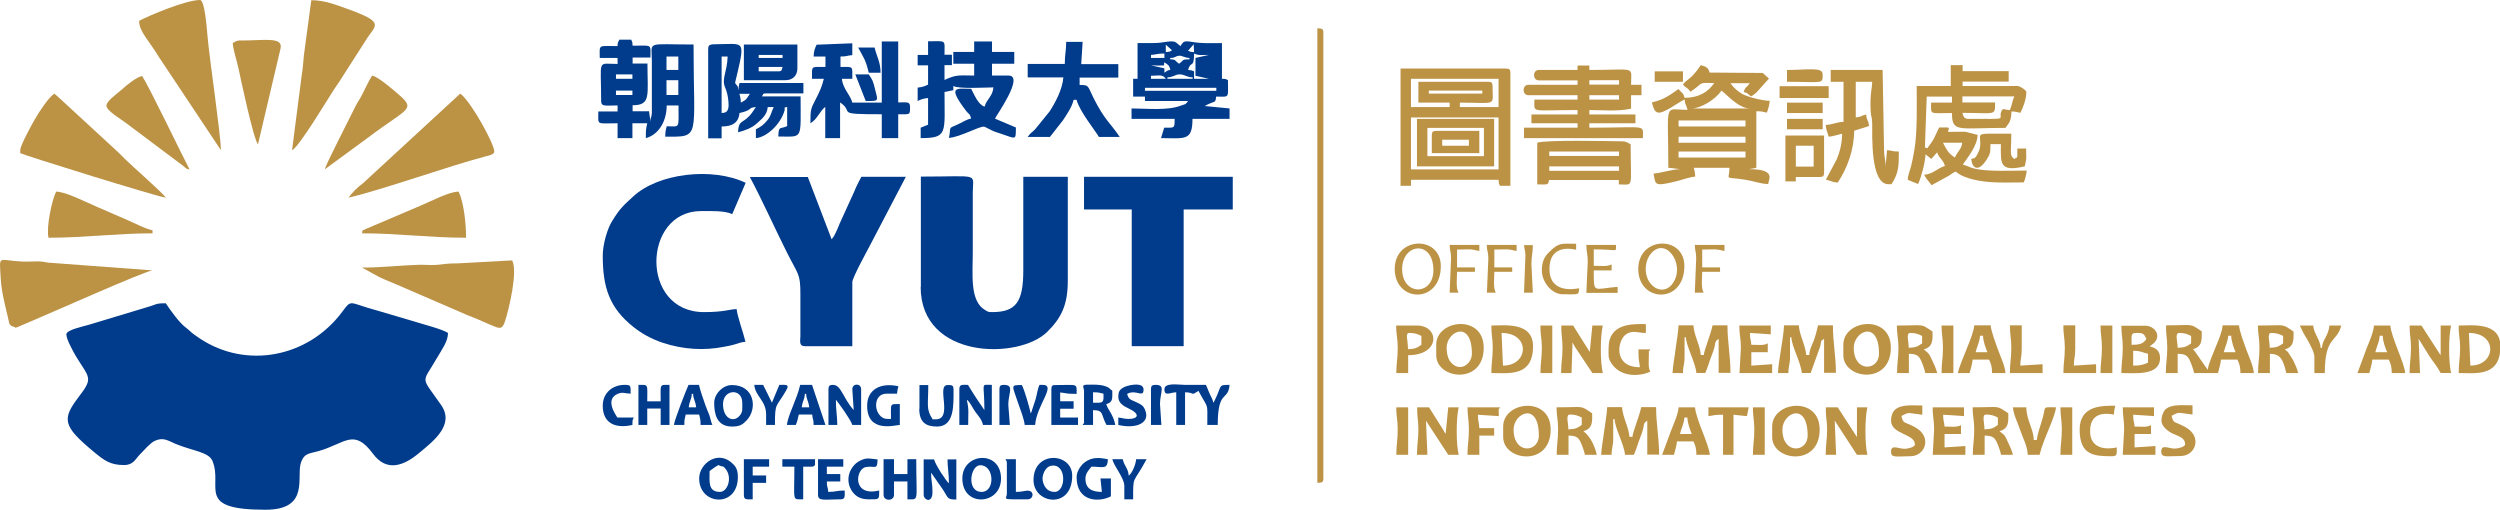 <?xml version="1.0" encoding="utf-8"?>
<!-- Generator: Adobe Illustrator 19.0.0, SVG Export Plug-In . SVG Version: 6.00 Build 0)  -->
<svg version="1.1" id="圖層_1" xmlns="http://www.w3.org/2000/svg" xmlns:xlink="http://www.w3.org/1999/xlink" x="0px" y="0px"
	 viewBox="1878.3 -1129.8 1247.2 254.3" style="enable-background:new 1878.3 -1129.8 1247.2 254.3;" xml:space="preserve">
<style type="text/css">
	.st0{fill-rule:evenodd;clip-rule:evenodd;fill:#003B8C;}
	.st1{fill-rule:evenodd;clip-rule:evenodd;fill:#BC9245;}
</style>
<g>
	<path class="st0" d="M1911.4-963c0,2.5,3.5,8.7,4.7,10.8c6.7,11,8.9,10.7,1.7,20.1c-8.7,11.4-8.4,14.7,7.4,27.8
		c5.2,4.3,8.2,6.5,15,6.5c4.7,0,5.6-3,8-5.4c1.8-1.8,5.2-5.8,7.4-6.7c4.3-1.9,6.4-0.1,10.2,1.5c8.9,3.7,16.8,4,18.6,8.8
		c5.1,13-8.7,24.1,26.3,24.1c22.5,0,15.2-16.5,17.8-23.7c1.6-4.4,3.7-4.2,8.5-5.5c13.4-3.7,17.7-11.8,27.4,1.3
		c6.9,9.3,15.5,5.9,23.1-0.5c7.1-5.9,17.7-14,10.9-23.8c-10.4-15-9.7-10.3-2.3-23.2c2.6-4.5,5.7-8.5,5.7-12.8
		c-2.8-1.9-13.1-4.5-17.1-5.8l-18.3-5.4c-14.3-3.8-12.4-6-17.4,0.7c-17.1,22.9-47.9,28.5-70.8,13.4c-5.6-3.7-4.2-3.3-7.1-5.5
		c-3.4-2.5-7.6-8.5-10.1-12.2c-4.4,0-4,0.2-7.5,1.4l-30.8,9.3C1920.2-967,1911.4-965.3,1911.4-963z"/>
	<path class="st0" d="M2337.6-986.7c0,36.3,49,36.5,63.2,22.4c7.1-7,10.2-13.6,10.2-25.4v-51.9h-22.2v46.7
		c0,15.7-3.6,20.8-15.6,20.8c-1.9,0-2.1-0.2-3.4-1c-7.8-4.4-6.2-17.9-6.2-28.7l0-29.7c0-10.3,4.2-8.2-25.9-8.2V-986.7z"/>
	<path class="st0" d="M2179-1002.3c0,15.9,3.3,26.1,15.4,35.7c4.2,3.3,8.7,5.8,14.5,7.8c10.1,3.3,20.5,4.1,31.1,1.9
		c2.2-0.4,2.8-0.5,4.9-1.1c1.8-0.5,2.9-1.1,5.3-1.3c-1-4.3-4.2-13.1-4.4-16.3c-3.9,0.1-6.1,1.5-16.3,1.5c-32.1,0-30.7-50.4-1.5-50.4
		c4.6,0,11.8-0.3,15.6,1.5l6.7-15.6c-16.5-7.9-43.6-4.9-56.2,6.9c-4.6,4.3-6.3,5.5-10.3,12C2181.4-1016.1,2179-1008,2179-1002.3z"/>
	<path class="st0" d="M2279.8-957.1h23.7v-31.9c0-2.3,7.7-16.2,9.4-19.5l17.3-33.1h-22.2c-1.3,2.4-2.6,5-3.6,7.5l-7.2,15.8
		c-0.8,2-1,2.5-1.8,4.2c-0.2,0.5-0.7,1.4-1,2l-1.2,1.7l-11.9-31.1h-28.9c6.4,12.1,12,24.7,18.3,37.3c5.9,11.8,6.9,10.7,6.9,21.2
		l0,20.8C2277.5-959.5,2276.9-957.1,2279.8-957.1z"/>
	<polygon class="st0" points="2419.1,-1025.3 2442.9,-1025.3 2442.9,-957.1 2468.8,-957.1 2468.8,-1025.3 2493.3,-1025.3 
		2493.3,-1041.6 2419.1,-1041.6 	"/>
	<path class="st1" d="M2715.7-1054.2h33.4v3h-33.4V-1054.2L2715.7-1054.2z M2715.7-1061.6h33.4v3h-33.4V-1061.6L2715.7-1061.6z
		 M2715.7-1069.7h33.4v3h-33.4V-1069.7L2715.7-1069.7z M2722.3-1075.7c4.3,0,11.7-4.3,14.8-8.9c2.2,1.5,8.5,8.9,14.1,8.9H2722.3
		L2722.3-1075.7z M2741.6-1088.3h9.6c-1.5,2.3-2.2,1.6-3,4.4c2.7,0.7,1.6,0.8,3.7,2.2c0.8-0.5,1.7-1.1,2.6-1.9l6.3-7l-3.1-2.8
		l-26.5-0.2c-0.7-2.8-2.4-3.1-4.4-3.7c-4.9,7.3-6.9,6.9-8.9,9.6c1.7,2.3,1.9,1,3.7,3.7c7.4-5,3.1-4.4,11.9-4.4
		c-2.9,4.3-7.5,7.4-14.8,7.4c-0.7-2.8-1.4-2.2-3-4.4c-4.7,3.2-6.8,5.1-13.3,6.7c1.4,5.8,2.8,6.7,9.8,2.4c2.3-1.4,4.2-2.7,6.5-3.9
		c0.3,3.1,0.8,2.4,1.5,5.2c-12.2,0-9.6-4.9-9.6,28.9l5.9,0.7c-3.9,0-9.2,1.9-13.3,2.2c1.2,5.3-0.4,6.8,11.9,3.7
		c2.7-0.7,6.3-2,8.9-2.2c-0.1-2.3-0.3-2.7-0.7-4.4h17.8c0,6.7-3.3,4.2,8.1,6c3.4,0.5,7.7,2.1,11.2,2.1c0.2-2.4,4.2-7.4-9.6-7.4
		l3.7-0.7v-28.2c2.9,0,3,0.2,5.2,0.7c0.7-1.4,1.3-4,1.5-5.9c-3.1,0-9.2-1.5-11.6-2.5C2746.3-1083.1,2743.2-1085.9,2741.6-1088.3z"/>
	<path class="st1" d="M2582.2-1071.2h43.7v25.9h-43.7V-1071.2L2582.2-1071.2z M2591.1-1084.6h26.7v1.5h-26.7V-1084.6L2591.1-1084.6z
		 M2585.9-1078.6v-10.4h34.8c1.7,0,2.2,0.5,2.2,2.2c0,10.3,2.7,8.2-16.3,8.2v2.2h19.3v-14.1h-43.7v14.1h19.3v-2.2H2585.9
		L2585.9-1078.6z M2577-1037.1h5.2v-3h43.7c0.2,2.3,0,1.4,0.7,3h5.2v-56.3c0-1.7-0.5-2.2-2.2-2.2H2577V-1037.1z"/>
	<path class="st0" d="M2210.8-1089.8h5.9v7.4h-5.9V-1089.8L2210.8-1089.8z M2185.6-1084.6h8.2v2.2h-8.2V-1084.6L2185.6-1084.6z
		 M2185.6-1092.7h8.2v2.2h-8.2V-1092.7L2185.6-1092.7z M2210.8-1101.6h5.9v6.7h-5.9V-1101.6L2210.8-1101.6z M2186.4-1106.8
		c-10,0-8.9-1.1-8.9,5.9h8.9v3c-10.4,0-8.2-3-8.2,18.5c0,3,2.3,2.2,8.2,2.2v3h-9.6c0,7.1-1.3,5.9,9.6,5.9v7.4h7.4v-7.4h7.4
		c-0.7,3-0.7,3.5-0.7,7.4c6.2-1.6,10.4-8.2,10.4-16.3h5.9c0,12,0.9,10.4-5.9,10.4c-0.5,2.2-0.7,2.3-0.7,5.2c17.9,0,14.1,1.3,14.1-46
		c-24.2,0-20.8-1.9-20.8,8.2l0,25.9c-0.2,3.1-0.7,1.5-0.7,4.4l-0.7-5.2h-8.2v-3c9.3,0,7.4-5,7.4-20.8h-7.4v-3h8.9
		c0-7,1.1-5.9-8.9-5.9c-0.2-2.3,0-1.4-0.7-3h-5.9C2186.6-1108.7,2186.4-1108.5,2186.4-1106.8z"/>
	<path class="st1" d="M2838.6-1056.3l0.9-25.3h12.6v3h-10.4c0,6.3-1.2,5.2,10.4,5.2c0,9.9,3.2,7.4,26.7,7.4c1.6-2.4,2.8-2.8,3-8.2
		c2.3,0.1,2.7,0.3,4.4,0.7c1.3-2.4,3-6.8,3-10.4c0-0.9-3.3-3-4.4-3h-27.4v-2.2h23v-5.2h-23v-3h-5.9v10.4h-17
		c0,9.5,0.4,23.3-1.2,32.2c-0.6,3.2-0.8,4.5-1.5,7.4c-0.7,2.9-1.6,4.5-1.8,7.1c1.8,1,3.4,1.4,5.2,2.2c1.4-2.8,3.6-10.8,3.7-14.8
		l2.9,2.3l2.9-3.3c1,3.2,2.9,3.3,3.9,6.8c-3.5,0.9-5.9,4.1-10.4,4.4c1.6,2.9,2.1,2.8,3.7,5.2l8.6-4.7c6.1-4,0.5-1.3,11.6,1.7
		c8.3,2.2,17.1,1.6,25.8,1.6c0.7-1.4,1.3-4,1.5-5.9c-7.5,0-19,0.6-25.8-0.9c-2.4-0.5-3.7-1.5-6.1-2.1c2.4-3.5,7.3-9.4,7.4-14.8
		c-9-2.1-2.5-1.5-14.8-1.5c0.9-3.6,0.5-1.2,0-2.2h-4.4l-2.6,5.5c-1.4,2.5-2,2.9-3.3,4.9L2838.6-1056.3L2838.6-1056.3z
		 M2847.6-1058.6h9.6c-0.3,3.1-1.7,3.5-3.7,7.4C2850-1053.6,2849.6-1054.9,2847.6-1058.6L2847.6-1058.6z M2881-1074.9
		c-2.8-0.1-3.4-1.1-4.1,0.3c-2.4,4.7,5.3,4.1-16.6,4.1c-2.3,0-2.5-1.3-3-3c16.8,0,16.3,1.7,16.3-5.2h-16.3v-3h25.9
		C2882.2-1079.6,2882-1077.2,2881-1074.9z"/>
	<path class="st0" d="M2449.5-1086h35.6v1.5h-35.6V-1086L2449.5-1086z M2460.7-1091.2c2.6,0,4.1-1.5,5.9-1.5c2.9,0,3.7,1.5,6.7,1.5
		v0.7h-12.6V-1091.2L2460.7-1091.2z M2452.5-1092c4,0,5.7-0.9,7.4,1.5h-7.4V-1092L2452.5-1092z M2452.5-1097.2
		c1.1,0,2.8,0.1,3.8,0.1c4.4-0.2,2.1,0.4,2.9-1.6c1.9,1.3,2.3,1.3,3,3.7c-2.2,0.6-1.2,0.3-3,1.5v-2.2L2452.5-1097.2L2452.5-1097.2z
		 M2459.2-1100.1l0.2,0.2C2459.4-1099.9,2459.1-1100.1,2459.2-1100.1L2459.2-1100.1z M2462.1-1100.9v0.7c3,0,2.3,0.8,4.4,2.2
		c2.6-1.8,1.1-2.2,5.2-2.2v-0.7c-2.4,0-3.5-1.2-5.1-1.1C2464.4-1101.8,2464.9-1100.9,2462.1-1100.9L2462.1-1100.9z M2474.7-1097.2
		v-3.7l6.7-1.5c-3.4,0-5,0.4-7.4-0.7c0,7.8-1.7,3.3-3,8.2c2,0.2,1.6,0.1,3,0.7v3.7h7.4l-6.7-1.5V-1097.2L2474.7-1097.2z
		 M2452.5-1102.4c2.9-0.2,2.9-0.7,6.7-0.7v2.2h-6.7V-1102.4L2452.5-1102.4z M2473.8-1107.7l0.2,3.9c-2.3-0.2-1.4,0-3-0.7
		L2473.8-1107.7L2473.8-1107.7z M2459.9-1103.8v-3.7l3.1,2.8C2461.4-1103.8,2462.1-1104.1,2459.9-1103.8L2459.9-1103.8z
		 M2452.5-1108.3h-6.7v17.8h-2.2v8.9h5.9v2.2h21.5c-1.5,2-0.9,1.3-3.6,2.3c-6.8,2.6-17.1,1.4-24.6,1.4v5.2h21.5c0,4.9,0,4.4-5.2,4.4
		l-1.6,5.2c12,0.1,15.7,1.5,15.7-9.6h18.5v-5.2l-12.4-1.2c5.3-3,5.3-1,5.7-4.7c6.9,0,5.9,1.1,5.9-8.2c-1.4-0.7-0.9-0.6-3-0.7v-17.8
		c-5.9,0-9.6,0.3-15-0.6c-4.1-0.7-4.3-0.1-5.7,2.1c-2.3-1.6-2-2.8-6.6-2.2C2457.8-1108.6,2456.6-1108.3,2452.5-1108.3z"/>
	<path class="st1" d="M2671.2-1082.3h14.8v2.2h-14.8V-1082.3L2671.2-1082.3z M2671.2-1089.8h14.8v2.2h-14.8V-1089.8L2671.2-1089.8z
		 M2665.2-1094.9H2646c-3.2,0-3.2,5.2,0,5.2h19.3v2.2h-24.5c-3.2,0-3.2,5.2,0,5.2h24.5v2.2h-21.5c0,6.9-2.4,5.2,21.5,5.2v2.2h-23
		v4.4h23v2.2h-26.7v5.2h59.3c0-7.1,2.7-5.2-26.7-5.2v-2.2h23v-4.4h-23v-2.2c6.7,0,14.3,0.8,20.8-0.7v-6.7h5.2v-5.2h-5.2
		c0-9.6,3.1-7.4-20.8-7.4v-2.2h-5.9V-1094.9z"/>
	<path class="st0" d="M2341.3-1102.4h-5.2v5.2h5.2v9.6c-1.6,0.8-2.9,1.3-5.2,1.5v6.7c1.6-0.8,2.9-1.3,5.2-1.5v13.3
		c-1.3,0.6-2.4,0.9-3.7,1.5v5.2c13.7,0,11.9-2.6,11.9-23l4.4-0.9l0-2.1c2.8,1.6,16,0.7,20,0.7c-0.4,4.6-3.4,5.8-4.4,9.6
		c-3.2-0.9-5.2-6.1-6.7-8.9c-7.3,0-12.1-1.7-2.7,10.8c1.7,2.3,1.9,1.2,2.7,4c-2.9,0.7-4.4,2-7.2,3.2c-4.6,1.9-2.7,1-3.9,6.5
		c6-0.5,15.3-6,17.6-5.6c0.5,0.1,3.4,1.7,3.9,1.9c1.4,0.7,2.7,1,4.4,1.6c7.6,2.5,7.5,3.6,7.5-3.1l-10.4-4.4
		c0.3-1.2,15-21.5,6.7-21.5h-8.2v-5.9h11.1v-5.9h-11.1v-5.2h-8.9v5.2h-10.4v5.9h10.4v5.9c-7.2,0-8.7-0.7-14.8,2.2v-7.4h3.7v-5.2
		h-3.7c0-7.8,1.2-6.7-8.2-6.7V-1102.4z"/>
	<path class="st1" d="M2024-1054.9c3.3-1.2,18.3-26.3,21.2-30.7c1-1.5,1.5-2.2,2.4-3.5l13-20.3c4.8-8,10.7-8.9-9.1-16
		c-5.1-1.8-11.1-4.3-17.9-4.3l-3.7,27.5c-0.3,3.2-0.5,6.7-1.1,10.1L2024-1054.9z"/>
	<path class="st1" d="M1888.4-1054.9v1.5c2.3,1.2,68.9,21.9,72.6,22.2c-1.6-2.5-16.9-15.8-20.6-19.5c-1.3-1.3-2-2.1-3.3-3.3
		l-30.5-28.1c-0.1-0.1-0.3-0.2-0.4-0.3l-0.8-0.7c-3,2-7.7,9.3-9.6,12.6C1894.1-1067.6,1888.4-1057.2,1888.4-1054.9z"/>
	<path class="st1" d="M2058.9-996.3l8.6,4.7c3.1,1.5,5.6,2.4,8.8,3.8l34.2,14.8c3.2,1.4,5.7,2.2,8.9,3.7c1.7,0.8,2.4,1,4.2,1.8
		c3.8,1.6,5.2,2.3,6.6-1.9c2.1-6.5,6.5-25,3.6-30.5l-27.4,1.5c-4.5,0-6.4,0.3-9.7,0.7c-2.9,0.3-6.6-0.1-9.6,0
		C2079.3-997.5,2068.4-996.3,2058.9-996.3z"/>
	<path class="st1" d="M2052.2-1031.2c17.5-4.1,50-15.8,68.4-20.6c1.6-0.4,4.3-0.9,4.3-2.4c0-3.7-11-23.9-16.6-28.6
		c-0.1-0.1-0.3-0.2-0.4-0.3l-48.6,44.8C2056.7-1036.5,2053.8-1033.5,2052.2-1031.2z"/>
	<path class="st1" d="M1947.7-1119.4c0,5.4,5,9.9,9.7,17.8l31.1,46.7c0-7.4-5.7-45.4-6.7-57.1c-0.3-3.1-1.3-17.8-3.7-17.8
		C1971-1129.8,1952.8-1122.1,1947.7-1119.4z"/>
	<path class="st1" d="M1885.4-966.7c1.1,0.5-0.1,0.5,1.6,0.1l6.3-2.7c7.3-3,57.2-25.3,61.1-25.6l-49.7-3.7c-3.7-0.1-3.6-0.7-7.4-0.8
		c-2.4,0-5.1,0.2-7.5,0.1c-13-0.5-11.8-4.1-11.1,8.9c0.4,6.5,2.2,13,3.5,18.7C1883.1-968.3,1882.5-967.5,1885.4-966.7z"/>
	<path class="st0" d="M2247.9-1078.6c-0.1-2.3-0.3-2.7-0.7-4.4h5.2C2250.4-1080.2,2251.1-1080.3,2247.9-1078.6L2247.9-1078.6z
		 M2238.3-1073.4v-28.2h3c-0.2,7.6-3.1,11.1-1.3,15.3c0.9,2.1,1.5,4.5,1.7,7.2C2242.3-1073.4,2239.9-1073.6,2238.3-1073.4
		L2238.3-1073.4z M2231.6-1105.3v44.5h6.7v-5.9c5.2,0,8.5-1.8,8.9-6.7c7.3-1.7,3.7-2.6,8.2-3c-1.5,2.2-2.4,3.9-4.6,5.7
		c-2.8,2.3-4.1,1.7-4.3,6.9c3.2-0.8,6.9-2.2,9.1-4.2c2.5-2.3,5.4-4.3,5.7-8.4h3c-1.2,2.4-1.3,4.3-3.1,6.5c-1.9,2.3-3.2,3.3-5.8,4.6
		v4.4c5.3-0.4,12.4-6.9,14.3-13.8c0.5-1.8-1.1-1,1.3-1.8v9.6c-3.5,1.7-4.3-0.4-4.4,5.2c12.5,0,11.1,2.1,11.1-20h-19.3
		c0.9-1.2,0.1-1.5,2.2-1.5h18.5v-5.2h-31.9l-0.7,3.7c0-2.8-0.2-1.7-1.5-3.7c5.3-22.8,5.5-19.3-11.1-19.3
		C2232.1-1107.5,2231.6-1107,2231.6-1105.3z"/>
	<path class="st0" d="M2318.3-1078.6h-14.8c-0.9-3.8-4.8-7-5.2-11.9h5.2c0-6.6,0.7-5.9-5.9-5.9v-5.2c3.5,0,3.1-0.5,5.9-0.7v-5.9
		l-17.8,0.7c-0.9,1.8-1.4,3.2-1.5,5.9h5.9v5.2c-7.5,0-6.7-0.8-6.7,5.9h5.9c-1,4.1-2.2,6.6-4,10.1c-2.5,4.9-2.7,5-2.7,12.1
		c1.9-1.3,2.4-1.9,3.7-3.7c1-1.4,2.3-3.4,3.7-4.5v15.6h7.4v-17.8c7.6,5.1-3.5,5.9,20.8,5.9v11.9h8.2v-11.9c6,0,5.9,0.5,5.9-3.7
		c0-2.8-1.7-2.2-5.9-2.2v-30.4h-8.2V-1078.6z"/>
	<path class="st1" d="M2791.3-1089h6.7v20c-3.7,0.1-5.2,1.4-8.9,1.5c0.2,2.7,0.9,3.5,1.5,5.9c2.4-0.2,4.4-1,6.7-1.5
		c0,4.7-1.2,9.3-2.7,12.8l-5.4,10.1c2.4,0.6,3.3,1.3,5.9,1.5c4.8-7.2,8.2-16.5,8.2-25.9l7.4-2.3c-0.3-3.5-1.1-2.2-1.4-5.8
		c-2.7,0.6-2.1,1.2-5.2,1.5v-17.8h8.2c-0.1,3.9-1.1,5.5-0.8,14.1c0.1,3.3,0.7,3,0.8,6.6c0.1,6-1,30.4,8.1,30.4h1.5
		c3.6-5.4,3.7-9.2,3.7-16.3c-3.5,0-3.1-0.5-5.9-0.7l-0.7,8.2c0-3.7-0.8-4.5-0.8-8.9l-0.7-39.3h-25.9V-1089z"/>
	<path class="st0" d="M2409.5-1097.9H2391v6.7h17.8c-0.5,6.1-4.1,12.7-6.8,16.9l-7.3,9c-1.8,1.9-2.1,1.5-3.7,3.8h11.1l6.5-8.3
		c1.9-2.9,4.5-6.6,5.3-10.2h1.5c1.3,5.6,9.8,16,11.1,18.5h10.4c-4.9-7.3-7.5-8.3-13.1-19.5c-3-6.1-2.1-6.4-6.9-6.4v-3.7h19.3v-6.7
		h-18.5l0.7-11.1h-8.2C2410.2-1104.3,2409.5-1102.8,2409.5-1097.9z"/>
	<path class="st1" d="M2651.2-1046.8h34.8v2.2h-34.8V-1046.8L2651.2-1046.8z M2651.2-1054.2h34.8v2.2h-34.8V-1054.2L2651.2-1054.2z
		 M2645.2-1058.6v20.8c5.9,0,5.2,0.4,5.9-2.2h34.8v2.2c7.7,0,5.9,2.6,5.9-20c-1.5-0.8-2.2-1.5-4.4-1.5
		C2680.9-1059.4,2649.2-1060.1,2645.2-1058.6z"/>
	<path class="st1" d="M1994.4-1108.3c0.3,3.9,2.1,8.8,2.9,12.7c0.9,4.3,7.4,35.1,9.7,37.8l11.3-48c1.1-5.7-8.1-3.8-19.5-3.8
		C1996.7-1109.8,1995.7-1109.1,1994.4-1108.3z"/>
	<path class="st1" d="M2535.5-888.9c2.1-0.2,3,0,3-2.2v-222.4c0-2.2-0.9-2-3-2.2V-888.9z"/>
	<path class="st1" d="M1902.5-1011.2c18.1,0,34-2.2,51.9-2.2v-1.5c-4.1-1-7.8-3-11.6-4.7l-17-7.4c-5.1-2.2-14.9-7.2-19.5-7.2
		C1904.1-1029.7,1901.3-1016.3,1902.5-1011.2z"/>
	<path class="st1" d="M2058.9-1013.4c18,0,33.7,2.2,51.9,2.2c0-7.2-1.1-17.6-3.7-23c-4.8,0-13.7,4.8-19,7l-27,11.5
		C2057.8-1014.1,2059.6-1015.5,2058.9-1013.4z"/>
	<path class="st1" d="M2040.3-1045.3l21-15.4c22.1-16.8,25.6-13.8,12.9-24.5c-2.4-2-7.6-6.3-10.2-6.9c-2.4,3.6-3.8,7.4-5.9,11.1
		c-1.2,2-2,3.2-3.2,5.7C2052.3-1069.9,2041.1-1048.3,2040.3-1045.3z"/>
	<path class="st1" d="M1931.4-1077.1c0,2.6,7.5,6.9,9.4,8.4l28.8,21.6c2,1.5,0.8,1.2,3.3,1.9c-3.9-7.4-20.2-41.4-23.7-46.7
		c-2.8,0.6-7.7,4.5-9.8,6.5C1936.2-1082.7,1931.4-1079.3,1931.4-1077.1z"/>
	<path class="st1" d="M2989.9-962.3h1.5c0.1,2.9,1.3,6.2,2.2,8.2h-5.9C2988.4-957.1,2989.7-959.1,2989.9-962.3L2989.9-962.3z
		 M2965.5-963.7c2.7,0,4.1,0.6,5.9,1.5v3.7c-2.2,1.5-3,2.1-6.7,2.2C2964.7-959.3,2963.1-963.7,2965.5-963.7L2965.5-963.7z
		 M2959.5-956.3c0,5.4-0.7,7.4-0.7,12.6h5.9v-9.6c3.6,0.1,4.7,0.7,5.9,3c0.9,1.9,1.8,4.4,2.3,6.6h11.9c0.5-2.2,1.3-4.2,1.5-6.7h8.2
		c1,2,1.5,3.6,1.5,6.7h6.7c-0.3-3.8-2.6-8.4-3.8-11.8c-0.9-2.6-3.4-9-3.6-12h-8.2c-0.1,3.2-2.6,8.7-3.6,11.2c-1,2.6-3.6,8.4-3.8,11
		l-7-10c-0.1-0.1-0.3-0.2-0.4-0.3c4.9-1.3,4.4-5.1,4.4-8.9c-6.3-4.2-3.5-3-17.8-3C2958.8-962.7,2959.5-961.2,2959.5-956.3z"/>
	<path class="st1" d="M2590.4-1066h28.2v14.1h-28.2V-1066L2590.4-1066z M2585.2-1046.8h38.5v-23.7h-38.5V-1046.8z"/>
	<path class="st1" d="M2677.1-902.9h5.2c0-3.8,0.8-4.1,0.8-8.1c0-3.2,0-6.4,0-9.7h0.7c0,4.2,4.7,12.4,5.2,17.8h4.4
		c1.2-2.5,2-5.8,3.2-8.7c2.9-7.2,0.7-6.3,3.5-8.4v17h5.9c0-8.5-1.5-15.2-1.5-23.7h-7.4c-1.4,5.9-4.2,12.2-4.4,14.8h-1.5
		c-0.5-5.4-3.3-9.4-3.7-14.8h-7.4c-0.1,3.2-1.1,8.7-1.5,11.9C2678.2-911.3,2677.2-906.3,2677.1-902.9z"/>
	<path class="st1" d="M2712.7-943.7h5.2c0-3.8,0.8-4.1,0.8-8.1c0-3.2,0-6.4,0-9.7h0.7c0,4.2,4.7,12.4,5.2,17.8h4.4
		c1.2-2.5,2-5.8,3.2-8.7c2.9-7.2,0.7-6.3,3.5-8.4v17h5.9c0-8.5-1.5-15.2-1.5-23.7h-7.4c-1.4,5.9-4.2,12.2-4.4,14.8h-1.5
		c-0.5-5.4-3.3-9.4-3.7-14.8h-7.4c-0.1,3.2-1.1,8.7-1.5,11.9C2713.8-952,2712.8-947.1,2712.7-943.7z"/>
	<path class="st1" d="M2765.3-943.7h5.2c0-3.8,0.8-4.1,0.8-8.1c0-3.2,0-6.4,0-9.7h0.7c0,4.2,4.7,12.4,5.2,17.8h4.4l4.7-13.1
		c1-3.6-0.4-2.2,2-4v17h5.9c0-8.5-1.5-15.2-1.5-23.7h-7.4c-0.6,2.6-1.3,5.3-2.1,7.5c-1,2.7-2.1,4.1-2.3,7.3h-1.5
		c-0.5-5.4-3.3-9.4-3.7-14.8h-7.4C2768.2-961.7,2765.4-949.1,2765.3-943.7z"/>
	<path class="st0" d="M2266.4-1094.2h-9.6v-2.2h11.9C2268.2-1094.8,2268.5-1094.2,2266.4-1094.2L2266.4-1094.2z M2256.8-1102.4h11.9
		v1.5h-11.9V-1102.4L2256.8-1102.4z M2249.4-1089.8h20.8c3.6,0,5.9-2.3,5.9-5.9v-11.9h-26.7V-1089.8z"/>
	<path class="st1" d="M2657.8-956.3c0,5.2-0.7,7.2-0.7,12.6h5.2l0.5-15.3c0.5,0.9,0.7,1.5,1.3,2.4l8.6,12.9h5.2
		c-1.3-5.5-1.3-18.2,0-23.7h-5.2l-1.3,13.2l-8.3-13.2h-5.9C2657.1-962.5,2657.8-961,2657.8-956.3z"/>
	<path class="st1" d="M2774.2-1057.1h8.9v10.4h-8.9V-1057.1L2774.2-1057.1z M2769-1039.3h5.2v-2.2h11.9c1.7,0,2.2-0.5,2.2-2.2v-18.5
		H2769V-1039.3z"/>
	<path class="st1" d="M2942.5-947.4v-7.4c3.9,0,4.4,0.8,7.4,1.5v4.4C2947.5-947.8,2946.1-947.4,2942.5-947.4L2942.5-947.4z
		 M2941.7-957.8c0-5.4-0.5-5.9,3-5.9c3.3,0,3.3,0.9,4.4,3C2947.5-958.3,2945.9-957.8,2941.7-957.8L2941.7-957.8z M2937.3-956.3
		c0,5.4-0.7,7.4-0.7,12.6c6.2,0,19.3,1.6,19.3-7.4c0-3.8-2.1-5.2-5.2-5.9l2.1-1.6c4-3.8,0.4-8.7-4.3-8.7h-11.9
		C2936.6-962.7,2937.3-961.2,2937.3-956.3z"/>
	<path class="st1" d="M2600-956.3c0-8.3,12.6-14.2,12.6,3c0,5.3-6.5,9.8-11,3.6C2600.5-951.3,2600-953.9,2600-956.3L2600-956.3z
		 M2594.8-957.8v5.2c0,12.1,23.7,15,23.7-3.7C2618.5-973.2,2594.8-970.5,2594.8-957.8z"/>
	<path class="st1" d="M2585.9-915.5c0,5.2-0.7,7.2-0.7,12.6h5.2l-0.7-17l11.1,17h5.2c-1.3-5.5-1.3-18.2,0-23.7h-5.2l-1.3,13.2
		c-1-1.4-0.3-0.3-1.1-1.8l-7.2-11.4h-5.9C2585.2-921.7,2585.9-920.3,2585.9-915.5z"/>
	<path class="st1" d="M2633.4-915.5c0-8.3,12.6-14.2,12.6,3C2646-904,2633.4-902.9,2633.4-915.5L2633.4-915.5z M2628.2-917v5.2
		c0,12.1,23.7,15,23.7-3.7C2651.9-932.4,2628.2-929.7,2628.2-917z"/>
	<path class="st1" d="M2803.1-956.3c0-8.3,12.6-14.2,12.6,3C2815.7-944.8,2803.1-943.7,2803.1-956.3L2803.1-956.3z M2797.9-957.8
		v5.2c0,12.1,23.7,15,23.7-3.7C2821.7-973.2,2797.9-970.5,2797.9-957.8z"/>
	<path class="st1" d="M2767.5-915.5c0-8.3,12.6-14.2,12.6,3C2780.1-904,2767.5-902.9,2767.5-915.5L2767.5-915.5z M2762.4-917v5.2
		c0,12.1,23.7,15,23.7-3.7C2786.1-932.4,2762.4-929.7,2762.4-917z"/>
	<path class="st1" d="M3081.1-956.3c0,5.2-0.7,7.2-0.7,12.6h5.2l-0.7-17c0.1,0.1,0.3,0.2,0.3,0.4l5.1,8.2c2.2,3.3,3.8,5,5.6,8.4h5.2
		c-1.3-5.5-1.3-18.2,0-23.7h-5.2v14.8c-0.1-0.1-0.3-0.5-0.3-0.4l-9.3-14.4h-5.9C3080.4-962.5,3081.1-961,3081.1-956.3z"/>
	<path class="st1" d="M2789.8-915.5c0,5.2-0.7,7.2-0.7,12.6h5.2l-0.7-17c0.1,0.1,0.3,0.2,0.3,0.4l10.8,16.6h5.2
		c-1.3-5.5-1.3-18.2,0-23.7h-5.2v14.8c-0.1-0.1-0.3-0.5-0.3-0.4l-9.3-14.4h-5.9C2789-921.7,2789.8-920.3,2789.8-915.5z"/>
	<path class="st1" d="M3110-963.7c14.5,0,13.6,16.3,0.7,16.3L3110-963.7L3110-963.7z M3105.6-956.3c0,5.2-0.7,7.2-0.7,12.6
		c8.4,0,20.8,2.1,20.8-13.3c0-12.4-14.3-10.4-20.8-10.4C3104.8-962.5,3105.6-961,3105.6-956.3z"/>
	<path class="st1" d="M2627.4-963.7c14.5,0,13.6,16.3,0.7,16.3L2627.4-963.7L2627.4-963.7z M2623-956.3c0,5.2-0.7,7.2-0.7,12.6
		c8.4,0,20.8,2.1,20.8-13.3c0-12.4-14.3-10.4-20.8-10.4C2622.3-962.5,2623-961,2623-956.3z"/>
	<path class="st1" d="M2661.5-923c2.7,0,4.1,0.6,5.9,1.5v3.7c-2.2,1.5-3,2.1-6.7,2.2C2660.8-918.6,2659.2-923,2661.5-923L2661.5-923
		z M2655.6-915.5c0,5.4-0.7,7.4-0.7,12.6h5.9v-9.6c3.6,0.1,4.7,0.7,5.9,3c0.9,1.9,1.8,4.4,2.3,6.6h5.9c-0.9-4.1-3-8.8-6.3-11.5
		c-0.1-0.1-0.3-0.2-0.4-0.3c4.9-1.3,4.4-5.1,4.4-8.9c-6.3-4.2-3.5-3-17.8-3C2654.9-922,2655.6-920.5,2655.6-915.5z"/>
	<path class="st1" d="M2831.3-963.7c2.7,0,4.1,0.6,5.9,1.5v3.7c-2.2,1.5-3,2.1-6.7,2.2C2830.6-959.3,2829-963.7,2831.3-963.7
		L2831.3-963.7z M2825.4-956.3c0,5.4-0.7,7.4-0.7,12.6h5.9v-9.6c3.6,0.1,4.7,0.7,5.9,3c0.9,1.9,1.8,4.4,2.3,6.6h5.9
		c-0.4-1.9-1.6-4.6-2.5-6.4c-1.6-3.4-1.5-3.2-3.8-5.1c-0.1-0.1-0.3-0.2-0.4-0.3c4.9-1.3,4.4-5.1,4.4-8.9c-6.3-4.2-3.5-3-17.8-3
		C2824.6-962.7,2825.4-961.2,2825.4-956.3z"/>
	<path class="st1" d="M2869.1-923c2.7,0,4.1,0.6,5.9,1.5v3.7c-2.2,1.5-3,2.1-6.7,2.2C2868.4-918.6,2866.8-923,2869.1-923L2869.1-923
		z M2863.2-915.5c0,5.4-0.7,7.4-0.7,12.6h5.9v-9.6c3.6,0.1,4.7,0.7,5.9,3c0.9,1.9,1.8,4.4,2.3,6.6h5.9c-0.4-1.9-1.6-4.6-2.5-6.4
		c-1.9-4.1-1.6-3.2-4.2-5.4c4.9-1.3,4.4-5.1,4.4-8.9c-6.3-4.2-3.5-3-17.8-3C2862.4-922,2863.2-920.5,2863.2-915.5z"/>
	<path class="st1" d="M3011.4-963.7c2.7,0,4.1,0.6,5.9,1.5v3.7c-2.2,1.5-3,2.1-6.7,2.2C3010.7-959.3,3009.1-963.7,3011.4-963.7
		L3011.4-963.7z M3005.5-956.3c0,5.4-0.7,7.4-0.7,12.6h5.9v-9.6c5.3,0.1,6.5,2.7,8.2,9.6h5.9c-0.4-1.9-1.6-4.6-2.5-6.4l-2.6-4.1
		c-0.1-0.1-0.3-0.2-0.4-0.3l-0.8-0.7c-0.1-0.1-0.3-0.2-0.4-0.3c4.9-1.3,4.4-5.1,4.4-8.9c-6.3-4.2-3.5-3-17.8-3
		C3004.8-962.7,3005.5-961.2,3005.5-956.3z"/>
	<path class="st1" d="M2866.1-962.3h1.5c0.1,2.9,1.3,6.2,2.2,8.2h-5.9C2864.6-957.1,2865.9-959.1,2866.1-962.3L2866.1-962.3z
		 M2855-943.7h5.9c0.5-2.2,1.3-4.2,1.5-6.7h8.2c1,2,1.5,3.6,1.5,6.7h6.7c-0.3-3.8-2.6-8.4-3.8-11.8c-0.9-2.6-3.4-9-3.6-12h-8.2
		C2863.1-962.9,2856.3-949.4,2855-943.7z"/>
	<path class="st0" d="M2459.2-935.6c0,3.7,2.8,1.6,5.9,1.5v16.3h4.4v-16.3c5.3,0.1,2.5,2,6.7-0.7c5.1,9.7,4.4,4.9,4.4,17h5.2
		c0-18,5.2-11.6,5.9-20c-5.9,0-3.7,0.3-7.3,7.5c-0.7,1.4-0.3,0.7-0.8,1.4c-0.5-2.2-0.8-2.2-1.7-4.2c-0.9-1.9-1.2-3.1-2-4.7l-10.4,0
		C2466.2-937.8,2459.2-939.1,2459.2-935.6z"/>
	<path class="st1" d="M2718.6-921.5h1.5c0.1,2.9,1.3,6.1,2.2,8.2h-5.9C2717.1-916.3,2718.4-918.3,2718.6-921.5L2718.6-921.5z
		 M2707.5-902.9h5.9c0.5-2.2,1.3-4.2,1.5-6.7h8.2c1,2,1.5,3.6,1.5,6.7h6.7c-0.4-5.2-6.9-17.6-7.4-23.7h-8.2
		c-0.1,3.3-2.7,8.9-3.8,11.8L2707.5-902.9z"/>
	<path class="st1" d="M3065.5-962.3h1.5c0.1,2.9,1.3,6.2,2.2,8.2h-5.9C3064-957.1,3065.3-959.1,3065.5-962.3L3065.5-962.3z
		 M3054.4-943.7h5.9c0.5-2.2,1.3-4.2,1.5-6.7h8.2c1,2,1.5,3.6,1.5,6.7h6.7c-0.4-5.2-6.9-17.6-7.4-23.7h-8.2
		c-0.1,3.3-2.7,8.9-3.8,11.8L3054.4-943.7z"/>
	<path class="st1" d="M2861.7-1050.5c0.4,4.5,3.4,7,7.7,0.3c1.8-2.7,1.9-3.7,1.9-7.7h5.2c0,9.5-1,14.1,11.9,11.1
		c1.1-4.8,0.7-3.2,0.7-8.9h-4.4c0,5.7,0.2,4-1.5,5.2c-2.6-1.8-1.5-3.2-1.5-12.6c-21.1,0-14.2-0.9-15.7,7.3c-0.1,0.6-1,2.6-1.3,3.1
		C2863.5-1050.7,2863.9-1051.1,2861.7-1050.5z"/>
	<path class="st1" d="M2680.8-956.3c0,4.1-0.4,4.8,1.3,7.6c4.7,7.4,14.4,6.7,19.5,4.3c-1.2-2.2-0.7-5-0.7-8.9c0-2.8-0.2-0.3,0.7-2.2
		h-5.9c0,6.9,0.4,4.8,0.7,8.9c-13.5,0-11.3-13.5-6.8-16.5c3.2-2.1,5.7-0.6,9.8-0.6v-4.4C2693-968.2,2680.8-968.7,2680.8-956.3z"/>
	<path class="st1" d="M2938-915.5l-0.7,12.6h16.3v-4.4l-10.4,0.7v-6.7h8.2v-4.4c-2.2,1.2-4.4,0.7-8.2,0.7c-0.2-2.9-0.7-2.4-0.7-5.9
		l10.4,0.7v-4.4h-15.6C2937.3-922,2938-920.5,2938-915.5z"/>
	<path class="st1" d="M2746.8-956.3l-0.7,12.6h16.3v-4.4l-10.4,0.7v-6.7h8.2v-4.4c-2.2,1.2-4.4,0.7-8.2,0.7
		c-0.2-2.9-0.7-2.4-0.7-5.9l10.4,0.7v-4.4H2746C2746-962.7,2746.8-961.2,2746.8-956.3z"/>
	<path class="st1" d="M2843.2-915.5l-0.7,12.6h16.3v-4.4l-10.4,0.7v-6.7h8.2v-4.4c-2.2,1.2-4.4,0.7-8.2,0.7
		c-0.2-2.9-0.7-2.4-0.7-5.9l10.4,0.7v-4.4h-15.6C2842.4-922,2843.2-920.5,2843.2-915.5z"/>
	<path class="st1" d="M2821.7-920c0,7,11.9,6.5,11.9,11.9c0,1.4-3.6,2.2-5.2,2.2c-3.1,0-6.7-2.4-6.7,1.5c0,3.2,2.8,2.2,9.6,2.2
		c7.6,0,11-9.7,2.5-14.4c-5.6-3.1-6-1.5-6.9-5.7c4.1-2.1,2.6-1.5,10.4-0.6l0-4.6c-4.7,0-10.3-0.7-13.5,2
		C2822.4-924.3,2821.7-922.1,2821.7-920z"/>
	<path class="st1" d="M2956.6-920c0,2.9,3.2,5.3,5.4,6.4c2.5,1.3,6.4,1.9,6.4,5.4c0,1.4-3.6,2.2-5.2,2.2c-3.1,0-6.7-2.4-6.7,1.5
		c0,3.2,2.8,2.2,9.6,2.2c7.6,0,11-9.7,2.5-14.4c-5.6-3.1-6-1.5-6.9-5.7c4.1-2.1,2.6-1.5,10.4-0.6l0-4.6c-4.7,0-10.3-0.7-13.5,2
		C2957.4-924.3,2956.6-922.1,2956.6-920z"/>
	<path class="st1" d="M2581.5-963.7c2.7,0,4.1,0.6,5.9,1.5v4.4c-2.2,1.5-3,2.1-6.7,2.2C2580.7-960.7,2579.1-963.7,2581.5-963.7
		L2581.5-963.7z M2575.6-956.3c0,5.4-0.7,7.4-0.7,12.6h5.9v-8.9c16.3,0,15.6-14.8,4.4-14.8h-10.4
		C2574.8-962.7,2575.6-961.2,2575.6-956.3z"/>
	<path class="st1" d="M2889.9-902.9h5.9c1.9-8,7.7-18.5,8.2-23.7c-7.6,0-4.5-1-7.3,7.5c-0.7,2.2-2.1,6.6-2.3,8.8h-1.5
		c-0.1-5.6-3.7-10-3.7-16.3h-6.7c0.3,3.8,2.6,8.1,3.8,11.8C2887.4-911.4,2889.8-907.2,2889.9-902.9z"/>
	<path class="st0" d="M2356.9-935.6v17.8h4.4c0-6.4,0.5-7.3-0.7-12.6c1.8,1.3,2.7,3.9,4.3,6.1c1.6,2.2,3.1,3.6,3.8,6.5h4.4v-20
		c-5.9,0-3.7-1.6-3.7,12.6l-4.2-6.2c-1.6-2.4-2.6-4.2-4-6.4C2358.3-937.8,2356.9-938.2,2356.9-935.6z"/>
	<path class="st0" d="M2339.1-882.9c0,2.5,4.4,4.6,4.4-1.5c0-4.5-0.7-5.4-0.7-9.6l4.9,7c4,5.5,2.4,6.4,7.7,6.4v-20h-4.4
		c0,4.3,0.7,6.7,0.7,11.9c-1.3-0.9-6.8-9.3-7.4-11.9h-5.2V-882.9z"/>
	<path class="st1" d="M2597.8-1060.1h13.3v3h-13.3V-1060.1L2597.8-1060.1z M2592.6-1062.3v8.9h23.7v-11.1h-21.5
		C2593.1-1064.5,2592.6-1064,2592.6-1062.3z"/>
	<path class="st0" d="M2291.6-935.6v17.8h4.4c0-4.4-0.7-7.3-0.7-12.6c1.3,1.5,7.5,10.1,8.2,12.6h4.4v-17.8c0-3.1-4.4-3.1-4.4,0
		l0.7,10.4c-5.7-6.5-6.2-12.6-10.4-12.6C2292.2-937.8,2291.6-937.3,2291.6-935.6z"/>
	<path class="st0" d="M2319.1-882.9c0,3.2,5.2,3.2,5.2,0v-6.7h6.7v8.9c6,0,4.4,1.6,4.4-20h-4.4v7.4h-6.7v-7.4h-5.2V-882.9z"/>
	<path class="st0" d="M2237.5-884.4c-6.1,0-5.2-5.1-5.2-10.4c1.9-1.3,2.1-1.7,4.4-3c2.6,1.3,2.1-0.1,3.8,2.2
		C2243.7-891.2,2241.2-884.4,2237.5-884.4L2237.5-884.4z M2227.1-891.1c0,13.5,19.3,14.8,19.3-0.7c0-3.1-0.7-4.9-2.4-6.5
		C2236.8-905.7,2227.1-898.7,2227.1-891.1z"/>
	<path class="st0" d="M2239-928.2c0-7.5,9.6-8.1,9.6-0.7c0,3.1,0.4,4.7-1.5,6.7C2244.1-918.9,2239-921,2239-928.2L2239-928.2z
		 M2234.6-928.9c0,5,0.9,11.9,8.9,11.9c3.9,0,5.3-1,7.3-3.1c5.6-5.9,3.8-17.6-7.3-17.6C2239-937.8,2234.6-933.3,2234.6-928.9z"/>
	<path class="st0" d="M2398.4-891.1c0-1.4,1-6,4.7-6.4c7.4-0.9,7.1,13.1,1.3,13.1C2399.7-884.4,2398.4-889,2398.4-891.1
		L2398.4-891.1z M2393.9-890.3c0,12,19.3,14.8,19.3-2.2C2413.2-904.1,2393.9-905.2,2393.9-890.3z"/>
	<path class="st1" d="M2699.3-995.6c0-2.4,0.7-4.8,1.7-6.4c7.3-11.3,18.6,3.7,11.9,13.4C2708.3-981.6,2699.3-986.6,2699.3-995.6
		L2699.3-995.6z M2695.6-995.6c0,16.8,23,17.7,23-1.5C2718.6-1012.5,2695.6-1012,2695.6-995.6z"/>
	<path class="st0" d="M2368-884.4c-7.7,0-5.7-13.3-0.7-13.3C2374.4-897.8,2374.9-884.4,2368-884.4L2368-884.4z M2358.4-891.1
		c0,14.6,19.3,13.3,19.3,0C2377.6-905.5,2358.4-904,2358.4-891.1z"/>
	<path class="st1" d="M2577.8-995.6c0-12.8,15.6-14.8,15.6,0.7C2593.3-982.1,2577.8-982.2,2577.8-995.6L2577.8-995.6z M2574.1-995.6
		c0,16.8,23,17.7,23-1.5C2597-1012.5,2574.1-1012,2574.1-995.6z"/>
	<path class="st0" d="M2426.6-928.9h-3v-5.2c2.9,0,3,0.2,5.2,0.7C2428.8-930.8,2429.2-928.9,2426.6-928.9L2426.6-928.9z
		 M2419.1-934.8v14.8c0,2.8,0.2,0.3-0.7,2.2h5.2v-7.4c5.5,0.1,3.8,2,6.7,7.4h4.4c-0.5-2.3-0.9-3.4-2-5.5c-1.1-2.1-1.9-2.8-2.5-4.9
		c3.4-0.9,3-2.8,3-6.7c-2.1-1.4-1-1.4-3.7-2.3c-2.8-0.9-5.7-0.7-8.9-0.7C2417.5-937.8,2419.1-936.6,2419.1-934.8z"/>
	<path class="st1" d="M2915.8-915.5c0,13,7.3,13.3,16.3,13.3c2.6,0,2.2-1.4,2.2-4.4c0,0-13.3,3.5-13.3-8.2c0-11.2,10.9-8.2,11.9-8.2
		c0.1-2.3,0.3-2.7,0.7-4.4C2927-927.4,2915.8-927.6,2915.8-915.5z"/>
	<path class="st0" d="M2196.8-917.8h4.4v-8.2h6.7v8.2h4.4v-20c-5.2,0-4.4-0.6-4.4,8.2h-6.7c0-8.8,0.8-8.2-4.4-8.2V-917.8z"/>
	<path class="st0" d="M2279.8-933.3h0.7c0,2.7,1.2,3.5,1.5,6.7h-3.7C2278.6-929.8,2279.8-930.6,2279.8-933.3L2279.8-933.3z
		 M2270.9-917.8h4.4c0.7-1.5,1.1-3.4,1.5-5.2h6.7c0.2,2.9,0.7,1.9,0.7,5.2h5.9l-6.7-20h-5.9C2275.9-930.6,2271.3-922.6,2270.9-917.8
		z"/>
	<path class="st1" d="M2611.1-915.5c0,5.4-0.7,7.4-0.7,12.6h5.9v-9.6h7.4v-3.7h-7.4c-0.1-3.4-0.7-2.9-0.7-6.7l10.4,0.7
		c0-5.9-0.3-2.3,0.7-4.4h-16.3C2610.4-922,2611.1-920.5,2611.1-915.5z"/>
	<path class="st0" d="M2336.9-925.9c0,6.8,3.3,8.9,8.9,8.9c8.8,0,8.2-11.1,8.2-18.5c0-2.3-1-2.2-3-2.2c-5.8,0,3,17.1-5.9,17.1h-1.5
		c-3.4-5.1-2.2-7-2.2-17.1h-4.4V-925.9z"/>
	<path class="st0" d="M2223.4-933.3h0.7c0,2.7,1.2,3.5,1.5,6.7h-3.7C2222.2-929.8,2223.4-930.6,2223.4-933.3L2223.4-933.3z
		 M2214.5-917.8h5.2c0-2.9,0.2-3,0.7-5.2h6.7c0.5,2.2,0.7,2.3,0.7,5.2h5.9c-0.8-1.7-0.9-3.2-1.6-5.1c-0.6-1.6-1.2-2.7-1.9-4.8
		c-1.2-3.5-2.4-6.7-3.2-10.1h-5.2C2220.6-935.2,2214.8-920.4,2214.5-917.8z"/>
	<path class="st1" d="M3032.9-951.9v8.2h5.2c0-18.6,6.1-15.1,8.2-23.7h-5.9c-0.4,5.1-3.7,7.4-3.7,11.1h-0.7c0-3.7-3.4-7.1-3.7-11.1
		h-6.7c0.7,1.2,1,2,1.7,3.5c1,1.9,1.2,1.9,2.2,3.7C3030.5-958.3,3032.9-954.1,3032.9-951.9z"/>
	<path class="st0" d="M2415.4-891.8c0,12.7,11.5,12.6,17.1,9.6v-8.9h-5.2l0.7,6.7c-4.7,0-8.2-1.4-8.2-6.7c0-2.7,1.9-4.4,3-5.9
		c5.8,0,8,1.7,8.2-3.7c-1.7-0.1-7.2-2.2-12.1,2C2417.3-897.3,2415.4-894.5,2415.4-891.8z"/>
	<path class="st0" d="M2310.9-927.4c0,13.8,13.7,9.7,16.3,9.6v-10.4c-5.2,0-4.4-0.6-4.4,7.4c-2.4,0-4,0.2-5.9-2.2
		c-2.7-3.5-2-10.4,3.7-10.4h5.2c0.2-2,0.3-2,0.7-3.7C2317.6-939.1,2310.9-935.5,2310.9-927.4z"/>
	<path class="st1" d="M2730.5-922.2c3.3-0.3,1.8-0.7,7.4-0.7v20h5.2v-20l6.7,0.7l0.9-4.4l-20.1,0V-922.2z"/>
	<path class="st0" d="M2286.4-882.9c0,3.3,3.5,2.2,11.1,2.2c2.6,0,2.2-1.4,2.2-4.4c-4.1,0-4.4,0.7-8.2,0.7c-0.2-2.9-0.7-1.9-0.7-5.2
		h6.7v-3.7h-6.7v-3.7h8.2v-3.7h-12.6V-882.9z"/>
	<path class="st0" d="M2402.8-935.6v17.8h13.3v-3.7h-8.9v-4.4h6.7v-3.7h-6.7v-4.4c3.6,0.3,2,0.7,8.2,0.7c0-5.4,0.9-4.4-10.4-4.4
		C2403.3-937.8,2402.8-937.3,2402.8-935.6z"/>
	<path class="st1" d="M2908.4-956.3c0,5.4-0.7,7.4-0.7,12.6h16.3v-4.4l-11.1,0.7c0-3.8,0.7-4,0.7-8.2v-11.9h-5.9
		C2907.6-962.7,2908.4-961.2,2908.4-956.3z"/>
	<path class="st1" d="M2881.7-956.3c0,5.4-0.7,7.4-0.7,12.6h16.3v-4.4l-11.1,0.7c0-3.8,0.7-4,0.7-8.2v-11.9h-5.9
		C2881-962.7,2881.7-961.2,2881.7-956.3z"/>
	<path class="st0" d="M2436.2-931.9c0,3.1,2.4,4.6,5.2,5.9c6.1,2.9,4.5,5.2,0,5.2c-2.6,0-2.9-0.5-5.2-0.7v3.7
		c9.4,2.2,16-1.3,13.4-7.4c-0.9-2.3-2-2.8-4.3-3.9c-2.9-1.4-3.9-1.2-4.7-4.2c4.5-2.5,8.2,2.3,8.2-2.2c0-4.1-8.5-2.1-10.4-0.8
		C2436.9-935.4,2436.2-934.3,2436.2-931.9z"/>
	<path class="st0" d="M2389.5-917.8h5.2c0.8-10.1,10.8-20,3.7-20h-1.5c-1,2-1.2,4.5-1.9,7l-2.2,6.7c0,0.1-0.2,0.3-0.3,0.5
		c-0.8-3.6-3-11.3-4.4-14.1c-5.9,0-4.9-0.1-1.8,9.2C2387.3-925.5,2389.2-920.9,2389.5-917.8z"/>
	<path class="st1" d="M2670.4-999.3l-0.7,15.6h15.6v-3c-12.3,1-11.9,3.7-11.9-8.2h8.9v-3c-2.2,1.2-5,0.7-8.9,0.7v-8.2
		c13,0,10.8,1.8,11.1-2.2h-14.8C2669.7-1003.7,2670.4-1003.4,2670.4-999.3z"/>
	<path class="st0" d="M2311.7-880.7c5.4,0,5.2,0.3,5.2-4.4c-13.6,3.3-11.9-10.8-6.6-11.7c4.5-0.8,5.7,1.8,5.8-3.8
		c-3.8-0.3-5.2-1.2-8.9,0.7c-4.8,2.5-7.9,9.5-3.6,15.5C2305.6-881.8,2308-880.7,2311.7-880.7z"/>
	<path class="st0" d="M2179-927.4c0,9,6.6,11.5,14.8,9.6c0.1-2.9-0.2-1.7,0.7-3.7h-8.2c-1.3-2-6.1-9.1,0.1-11.8
		c2.6-1.1,3.5-0.2,6.5-0.1c0-3.9,0.3-4.4-3-4.4C2183.8-937.8,2179-933.7,2179-927.4z"/>
	<rect x="2766.1" y="-1086.8" class="st1" width="24.5" height="5.9"/>
	<path class="st0" d="M2249.4-882.9c0,2.6,1.4,2.2,4.4,2.2v-8.2h6.7v-3.7h-6.7v-4.4h8.2v-3.7h-12.6V-882.9z"/>
	<path class="st0" d="M2260.5-923v5.2h4.4c0-11.7,0.6-8.4,5.7-17.4c1.7-3-0.2-2.6-3.5-2.6l-3.7,8.9l-2.2-4.5c-0.7-1.5-1.5-3-2.2-4.4
		h-4.4C2255.1-932,2260.5-930,2260.5-923z"/>
	<path class="st1" d="M2647.5-994.9c0,5.8,4.9,11.9,10.4,11.9c8.2,0,7.9,0.6,8.2-3c-0.4,0-14.8,3.6-14.8-9.6
		c0-13.4,12.9-9.6,13.3-9.6v-3c-7.4,0-8.5-0.8-13.5,4.2C2648.7-1001.7,2647.5-999.1,2647.5-994.9z"/>
	<path class="st0" d="M2439.2-887.4v6.7h4.4c0-12.6-0.2-7.1,6.7-20h-5.2c-0.2,2.7-2,6.9-3.7,8.2c-0.3-3.8-2.1-4.5-3-8.2h-5.2
		C2434.1-897,2439.2-891.4,2439.2-887.4z"/>
	<path class="st0" d="M2268.7-897h5.9c0,17.7-1.3,16.3,4.4,16.3V-897c7,0,4,0.2,5.9-0.7v-3h-16.3V-897z"/>
	<path class="st1" d="M2926.9-956.3c0,5.4-0.7,7.4-0.7,12.6h5.9v-23.7h-5.9C2926.2-962.7,2926.9-961.2,2926.9-956.3z"/>
	<path class="st1" d="M2906.9-915.5c0,5.4-0.7,7.4-0.7,12.6h5.9v-23.7h-5.9C2906.2-922,2906.9-920.5,2906.9-915.5z"/>
	<path class="st1" d="M2647.5-956.3c0,5.4-0.7,7.4-0.7,12.6h5.9v-23.7h-5.9C2646.7-962.7,2647.5-961.2,2647.5-956.3z"/>
	<path class="st1" d="M2575.6-915.5c0,5.4-0.7,7.4-0.7,12.6h5.9v-23.7h-5.9C2574.8-922,2575.6-920.5,2575.6-915.5z"/>
	<path class="st1" d="M2847.6-956.3c0,5.4-0.7,7.4-0.7,12.6h5.9v-23.7h-5.9C2846.9-962.7,2847.6-961.2,2847.6-956.3z"/>
	<path class="st1" d="M2753.5-915.5c0,5.4-0.7,7.4-0.7,12.6h5.9v-23.7h-5.9C2752.7-922,2753.5-920.5,2753.5-915.5z"/>
	<path class="st1" d="M2602.2-1000.8l-0.7,17h4.4c-1.4-2.5-0.7-7.4-0.7-10.4h8.9v-2.2h-8.9v-8.9c6.2,0,5.9-0.5,11.1,0.7v-3h-14.8
		C2601.6-1004.1,2602.2-1004.5,2602.2-1000.8z"/>
	<path class="st1" d="M2620.8-1000.8l-0.7,17h4.4c-1.4-2.5-0.7-7.4-0.7-10.4h8.9v-2.2h-8.9v-8.9c6.2,0,5.9-0.5,11.1,0.7v-3H2620
		C2620.1-1004.1,2620.8-1004.5,2620.8-1000.8z"/>
	<path class="st1" d="M2724.5-1000.8l-0.7,17h4.4c-1.4-2.5-0.7-7.4-0.7-10.4h8.9v-2.2h-8.9v-8.9c6.2,0,6-0.5,11.1,0.7v-3h-14.8
		C2723.9-1004.1,2724.5-1004.5,2724.5-1000.8z"/>
	<path class="st0" d="M2380.6-898.5v14.8c0,3.3-3.7,3,10.4,3c3.1,0,3.5-4.7-0.5-4.3c-1.3,0.1-2.5,0.6-5.4,0.6v-16.3h-5.2
		C2380.4-899.8,2380.6-899.9,2380.6-898.5z"/>
	<path class="st1" d="M2769.8-1089c18,0,17.8,1.4,17.8-3.7c0-3.8-7.3-2.2-17.8-2.2V-1089z"/>
	<path class="st0" d="M2452.5-935.6v17.8h5.2l-0.7-10.4c0-5.9,3-9.6-2.2-9.6C2453-937.8,2452.5-937.3,2452.5-935.6z"/>
	<path class="st0" d="M2376.9-935.6v17.8h5.2l-0.7-9c-0.6-6.2,3.5-11-2.3-11C2377.4-937.8,2376.9-937.3,2376.9-935.6z"/>
	<rect x="2769.8" y="-1078.6" class="st1" width="17.8" height="5.2"/>
	<rect x="2769.8" y="-1070.5" class="st1" width="17.8" height="5.2"/>
	<path class="st0" d="M2310.2-1079.4c6.8,0,6.2,0.3,4.6-6.1c-1-4-1.2-4.4-3.1-7.2h-6.7L2310.2-1079.4z"/>
	<path class="st1" d="M2639.3-1002.3l-0.7,18.5h4.4l-0.7-14.1c0-4.5,0.7-5.4,0.7-9.6h-4.4
		C2638.8-1005.1,2639.3-1004.8,2639.3-1002.3z"/>
	<path class="st0" d="M2311.7-1093.5h5.9c0-5.3-2-8.3-3-12.6h-8.2C2309.2-1100.8,2310.1-1100.3,2311.7-1093.5z"/>
	<rect x="2703.8" y="-1094.2" class="st1" width="14.1" height="5.2"/>
</g>
</svg>
